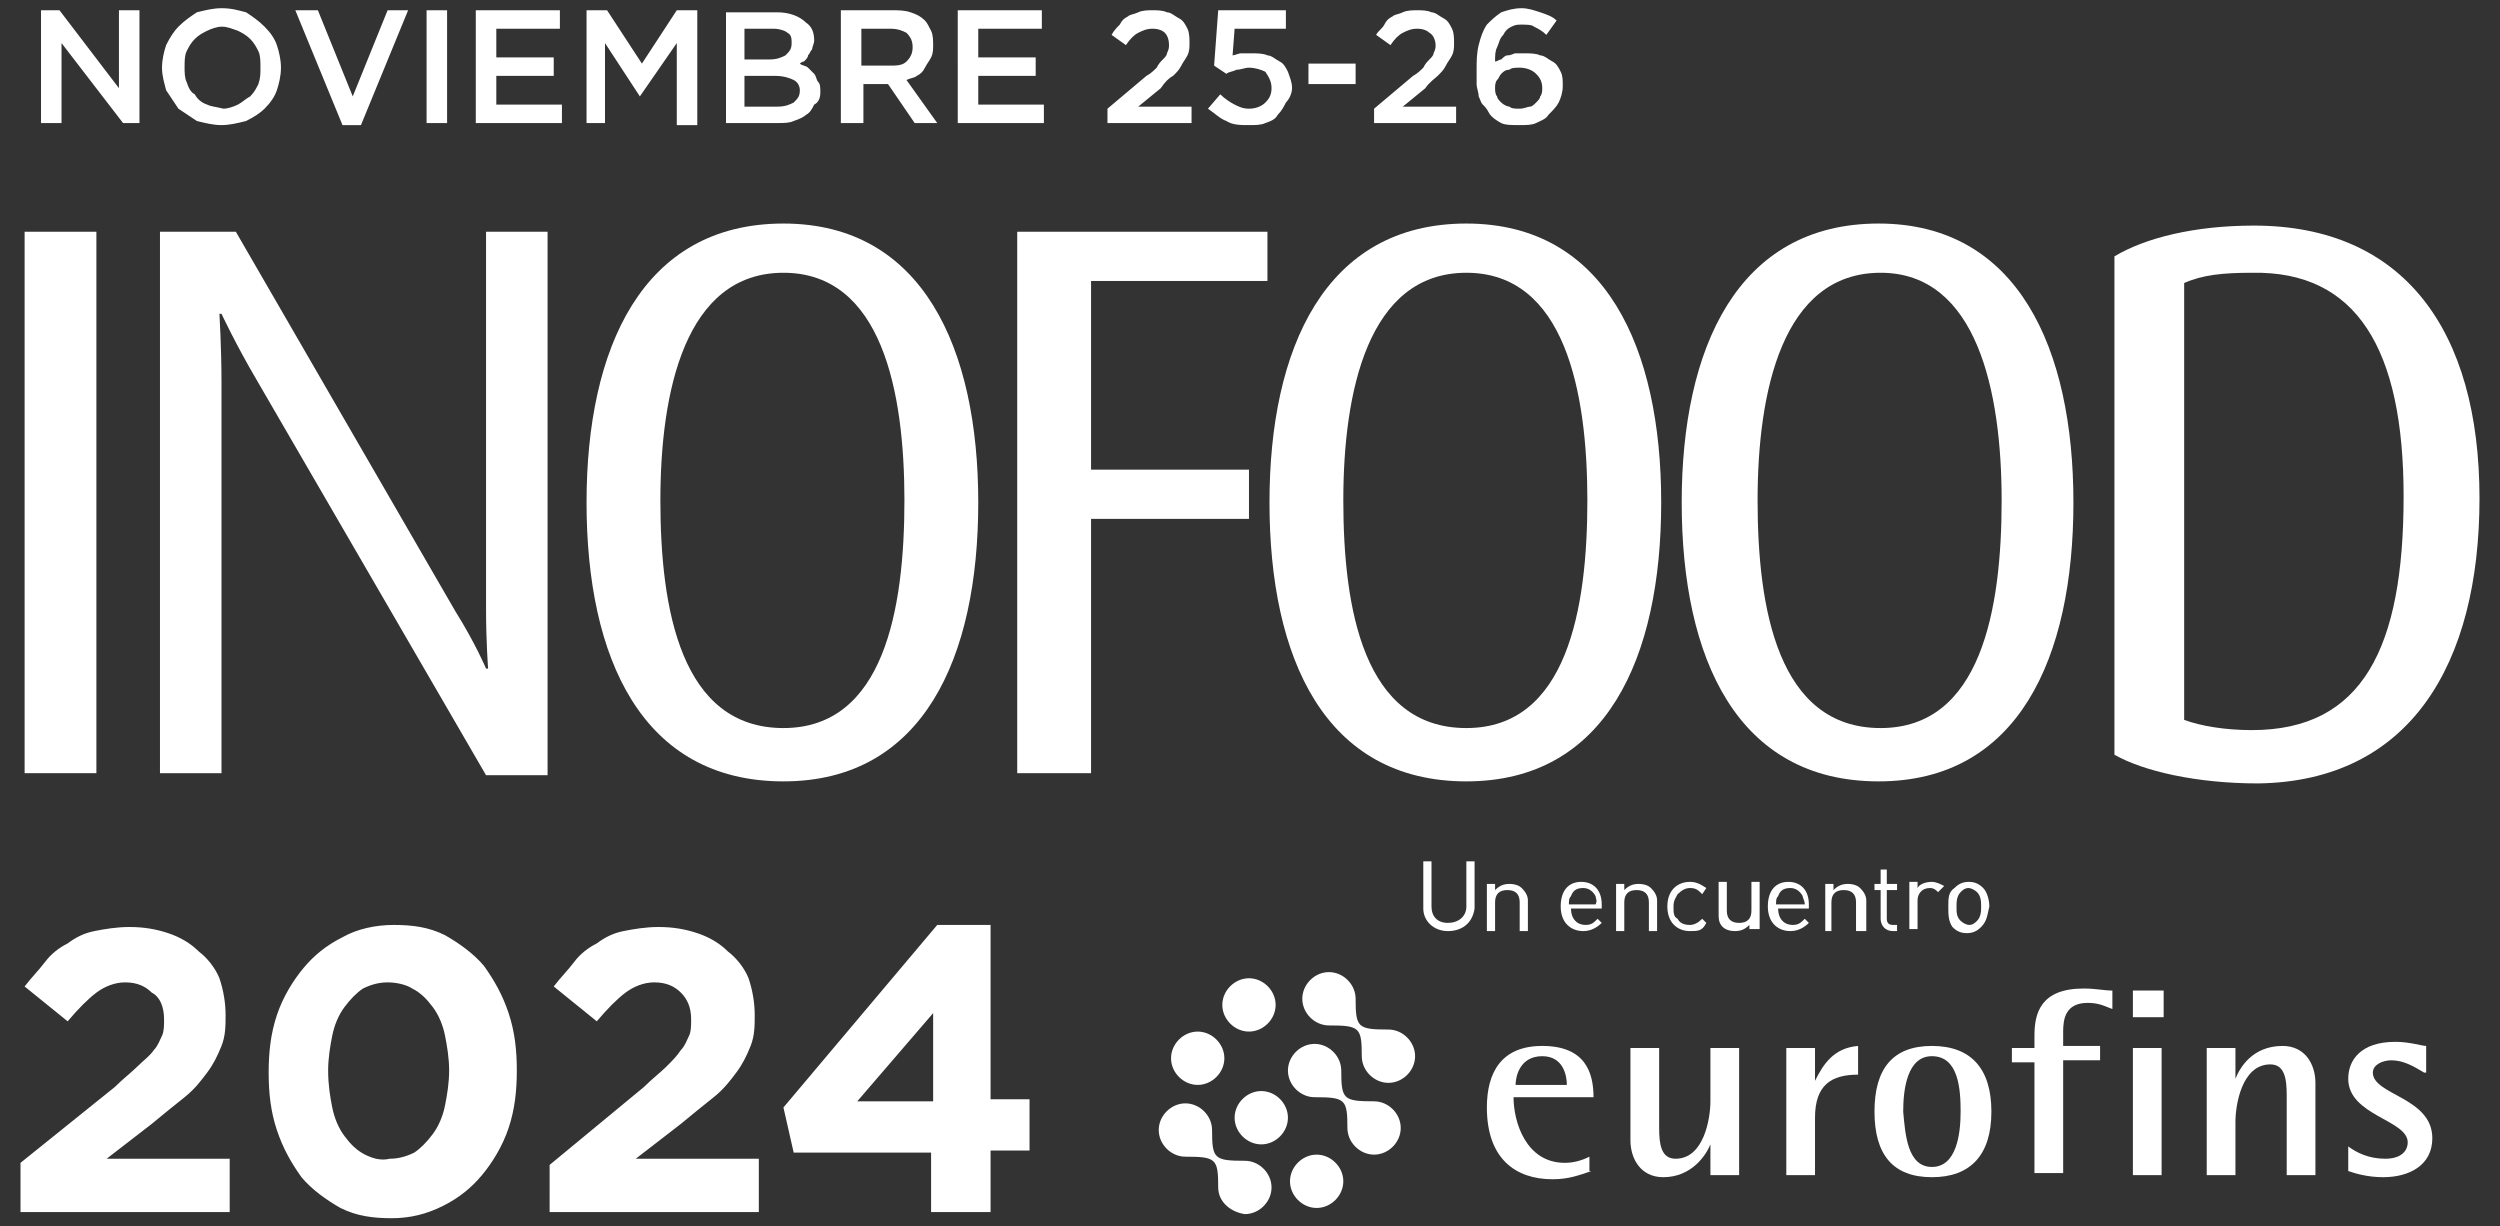 <?xml version="1.0" encoding="utf-8"?>
<!-- Generator: Adobe Illustrator 24.3.0, SVG Export Plug-In . SVG Version: 6.00 Build 0)  -->
<svg version="1.1" id="Capa_1" xmlns="http://www.w3.org/2000/svg" xmlns:xlink="http://www.w3.org/1999/xlink" x="0px" y="0px"
	 viewBox="0 0 121.9 59.8" style="enable-background:new 0 0 121.9 59.8;" xml:space="preserve">
<rect x="0" y="0" width="121.9" height="59.8" fill="#333333" stroke="none"/>
<style type="text/css">
	.st0{fill:#FFFFFF;}
</style>
<g>
	<rect x="1.2" y="11.3" class="st0" width="3.5" height="26.4"/>
	<g>
		<path class="st0" d="M26.7,37.7V11.3h-3v18.4c0,1.6,0.1,2.9,0.1,2.9h-0.1c0,0-0.5-1.2-1.5-2.8L11.5,11.3H7.8v26.4h3V18.6
			c0-1.6-0.1-3.3-0.1-3.3h0.1c0,0,0.7,1.5,1.7,3.2l11.2,19.3H26.7z"/>
		<path class="st0" d="M44.1,24.4c0,5.3-1,11.1-5.9,11.1c-5,0-6-5.8-6-11.1s1.2-11.1,6-11.1C43,13.3,44.1,19.1,44.1,24.4 M47.7,24.5
			c0-7.5-2.7-13.6-9.5-13.6c-6.9,0-9.6,6.1-9.6,13.6c0,7.6,2.7,13.6,9.6,13.6C45,38.1,47.7,32.1,47.7,24.5"/>
	</g>
	<polygon class="st0" points="61.8,13.7 61.8,11.3 49.6,11.3 49.6,37.7 53.2,37.7 53.2,25.3 60.9,25.3 60.9,22.9 53.2,22.9 
		53.2,13.7 	"/>
	<g>
		<path class="st0" d="M77.4,24.4c0,5.3-1,11.1-5.9,11.1c-5,0-6-5.8-6-11.1c0-5.3,1.2-11.1,6-11.1C76.3,13.3,77.4,19.1,77.4,24.4
			 M81,24.5c0-7.5-2.7-13.6-9.5-13.6c-6.9,0-9.6,6.1-9.6,13.6c0,7.6,2.7,13.6,9.6,13.6C78.3,38.1,81,32.1,81,24.5"/>
		<path class="st0" d="M97.6,24.4c0,5.3-1,11.1-5.9,11.1c-5,0-6-5.8-6-11.1c0-5.3,1.2-11.1,6-11.1C96.4,13.3,97.6,19.1,97.6,24.4
			 M101.1,24.5c0-7.5-2.7-13.6-9.5-13.6c-6.9,0-9.6,6.1-9.6,13.6c0,7.6,2.7,13.6,9.6,13.6C98.4,38.1,101.1,32.1,101.1,24.5"/>
		<path class="st0" d="M117.2,24.2c0,7.4-2,11.4-7.4,11.4c-1.3,0-2.5-0.2-3.3-0.5V13.8c0.9-0.4,1.9-0.5,3.3-0.5
			C114.9,13.2,117.2,17,117.2,24.2 M120.9,24.3c0-8.2-3.7-13.3-11-13.3c-2.9,0-5.3,0.6-6.8,1.5v24.3c1.4,0.8,4,1.4,7,1.4
			C117.5,38.1,120.9,32.4,120.9,24.3"/>
		<path class="st0" d="M60.2,54.5c0-0.7,0.6-1.3,1.3-1.3c0.7,0,1.3,0.6,1.3,1.3c0,0.7-0.6,1.3-1.3,1.3
			C60.8,55.8,60.2,55.2,60.2,54.5"/>
		<path class="st0" d="M59.4,57.9c0-1.4-0.1-1.5-1.6-1.5c-0.7,0-1.3-0.6-1.3-1.3c0-0.7,0.6-1.3,1.3-1.3c0.7,0,1.3,0.6,1.3,1.3
			c0,1.4,0.1,1.5,1.6,1.5c0.7,0,1.3,0.6,1.3,1.3c0,0.7-0.6,1.3-1.3,1.3C60,59.1,59.4,58.6,59.4,57.9"/>
		<path class="st0" d="M65.7,55c0-1.4-0.1-1.5-1.6-1.5c-0.7,0-1.3-0.6-1.3-1.3c0-0.7,0.6-1.3,1.3-1.3c0.7,0,1.3,0.6,1.3,1.3
			c0,1.4,0.1,1.5,1.6,1.5c0.7,0,1.3,0.6,1.3,1.3c0,0.7-0.6,1.3-1.3,1.3C66.3,56.3,65.7,55.7,65.7,55"/>
		<path class="st0" d="M66.4,51.5c0-1.4-0.1-1.5-1.6-1.5c-0.7,0-1.3-0.6-1.3-1.3c0-0.7,0.6-1.3,1.3-1.3c0.7,0,1.3,0.6,1.3,1.3
			c0,1.4,0.1,1.5,1.6,1.5c0.7,0,1.3,0.6,1.3,1.3c0,0.7-0.6,1.3-1.3,1.3C67,52.8,66.4,52.2,66.4,51.5"/>
		<path class="st0" d="M62.9,57.6c0-0.7,0.6-1.3,1.3-1.3c0.7,0,1.3,0.6,1.3,1.3c0,0.7-0.6,1.3-1.3,1.3
			C63.5,58.9,62.9,58.3,62.9,57.6"/>
		<path class="st0" d="M57.1,51.6c0-0.7,0.6-1.3,1.3-1.3c0.7,0,1.3,0.6,1.3,1.3c0,0.7-0.6,1.3-1.3,1.3
			C57.7,52.9,57.1,52.3,57.1,51.6"/>
		<path class="st0" d="M59.6,49c0-0.7,0.6-1.3,1.3-1.3c0.7,0,1.3,0.6,1.3,1.3c0,0.7-0.6,1.3-1.3,1.3C60.2,50.3,59.6,49.7,59.6,49"/>
		<path class="st0" d="M76.4,52.9c0-0.5-0.2-1.4-1.2-1.4c-1.1,0-1.3,1-1.3,1.4H76.4z M77.6,57.1c-0.6,0.2-1.1,0.4-1.9,0.4
			c-1.8,0-3.2-1-3.2-3.5c0-1.7,0.7-3,2.7-3c2.1,0,2.5,1.3,2.5,2.5h-3.9c0,1.2,0.6,3.2,2.5,3.2c0.4,0,0.8-0.1,1.2-0.3V57.1z"/>
		<path class="st0" d="M83.4,55.8L83.4,55.8c-0.2,0.5-0.9,1.6-2.3,1.6c-1.1,0-1.6-0.9-1.6-1.8v-4.5h1.4V55c0,0.8,0.1,1.5,0.8,1.5
			c1.4,0,1.7-2,1.7-2.8v-2.6h1.4v6.2h-1.4V55.8z"/>
		<path class="st0" d="M87.1,51.1h1.4v1.6h0c0.4-0.8,0.9-1.6,2.1-1.7v1.4c-1.3,0-2.1,0.5-2.1,2.1v2.8h-1.4V51.1z"/>
		<path class="st0" d="M94.2,56.9c1.2,0,1.4-1.6,1.4-2.7c0-1.1-0.1-2.7-1.4-2.7c-1.2,0-1.4,1.6-1.4,2.7C92.9,55.3,93,56.9,94.2,56.9
			 M91.4,54.2c0-2.1,0.9-3.2,2.8-3.2c1.9,0,2.9,1.1,2.9,3.2c0,2.1-1,3.2-2.9,3.2C92.3,57.4,91.4,56.3,91.4,54.2"/>
		<path class="st0" d="M99.2,51.8h-1.1v-0.7h1.1v-0.6c0-1.1,0.3-2.3,2.4-2.3c0.6,0,1,0.1,1.4,0.1v0.9c-0.3-0.1-0.6-0.3-1.2-0.3
			c-1.1,0-1.2,0.8-1.2,1.4v0.7h1.8v0.7h-1.8v5.5h-1.4V51.8z"/>
	</g>
	<path class="st0" d="M104,51.1h1.4v6.2H104V51.1z M104,48.3h1.5v1.3H104V48.3z"/>
	<g>
		<path class="st0" d="M107.6,51.1h1.4v1.5h0c0.2-0.5,0.8-1.6,2.3-1.6c1.1,0,1.6,0.9,1.6,1.8v4.5h-1.4v-3.9c0-0.8-0.1-1.5-0.8-1.5
			c-1.4,0-1.7,2-1.7,2.8v2.6h-1.4V51.1z"/>
		<path class="st0" d="M118.2,52.3c-0.5-0.3-1-0.6-1.6-0.6c-0.4,0-0.9,0.2-0.9,0.6c0,1.1,2.9,1.2,2.9,3.2c0,1.3-1.1,1.9-2.4,1.9
			c-0.8,0-1.4-0.2-1.7-0.3v-1.2c0.4,0.3,1,0.6,1.8,0.6c0.8,0,1.1-0.4,1.1-0.8c0-1.1-2.9-1.3-2.9-3.1c0-0.9,0.6-1.8,2.3-1.8
			c0.7,0,1.3,0.2,1.5,0.2V52.3z"/>
		<path class="st0" d="M70.6,45.4c-0.7,0-1.2-0.5-1.2-1.1V42h0.4v2.2c0,0.5,0.3,0.8,0.8,0.8c0.5,0,0.9-0.3,0.9-0.8V42h0.4v2.3
			C71.8,45,71.3,45.4,70.6,45.4"/>
		<path class="st0" d="M74.1,45.4V44c0-0.4-0.2-0.6-0.6-0.6c-0.4,0-0.6,0.2-0.6,0.6v1.4h-0.4v-2.3h0.4v0.3c0.2-0.2,0.4-0.3,0.7-0.3
			c0.3,0,0.5,0.1,0.6,0.2c0.2,0.2,0.3,0.4,0.3,0.6v1.5H74.1z"/>
		<path class="st0" d="M77.8,43.7c-0.1-0.2-0.3-0.4-0.6-0.4c-0.3,0-0.5,0.1-0.6,0.4c-0.1,0.1-0.1,0.2-0.1,0.4h1.3
			C77.9,43.9,77.8,43.8,77.8,43.7 M76.6,44.3c0,0.5,0.3,0.8,0.7,0.8c0.3,0,0.4-0.1,0.6-0.3l0.2,0.2c-0.2,0.2-0.5,0.4-0.9,0.4
			c-0.6,0-1.1-0.4-1.1-1.2c0-0.8,0.4-1.2,1-1.2c0.6,0,1,0.4,1,1.1v0.2H76.6z"/>
		<path class="st0" d="M80.4,45.4V44c0-0.4-0.2-0.6-0.6-0.6c-0.4,0-0.6,0.2-0.6,0.6v1.4h-0.4v-2.3h0.4v0.3c0.2-0.2,0.4-0.3,0.7-0.3
			c0.3,0,0.5,0.1,0.6,0.2c0.2,0.2,0.3,0.4,0.3,0.6v1.5H80.4z"/>
		<path class="st0" d="M82.4,45.4c-0.6,0-1.1-0.4-1.1-1.2c0-0.8,0.5-1.2,1.1-1.2c0.3,0,0.5,0.1,0.8,0.3L83,43.6
			c-0.2-0.2-0.3-0.3-0.6-0.3c-0.2,0-0.4,0.1-0.6,0.3c-0.1,0.2-0.2,0.3-0.2,0.6c0,0.3,0,0.5,0.2,0.6c0.1,0.2,0.3,0.3,0.6,0.3
			c0.2,0,0.4-0.1,0.6-0.3l0.2,0.2C83,45.4,82.8,45.4,82.4,45.4"/>
		<path class="st0" d="M85.3,45.4v-0.3c-0.2,0.2-0.4,0.3-0.7,0.3c-0.3,0-0.5-0.1-0.6-0.2c-0.2-0.2-0.2-0.4-0.2-0.7v-1.5h0.4v1.4
			c0,0.4,0.2,0.6,0.6,0.6c0.4,0,0.6-0.2,0.6-0.6v-1.4h0.4v2.3H85.3z"/>
		<path class="st0" d="M87.9,43.7c-0.1-0.2-0.3-0.4-0.6-0.4c-0.3,0-0.5,0.1-0.6,0.4c-0.1,0.1-0.1,0.2-0.1,0.4H88
			C88,43.9,87.9,43.8,87.9,43.7 M86.7,44.3c0,0.5,0.3,0.8,0.7,0.8c0.3,0,0.4-0.1,0.6-0.3l0.2,0.2c-0.2,0.2-0.5,0.4-0.9,0.4
			c-0.6,0-1.1-0.4-1.1-1.2c0-0.8,0.4-1.2,1-1.2c0.6,0,1,0.4,1,1.1v0.2H86.7z"/>
		<path class="st0" d="M90.5,45.4V44c0-0.4-0.2-0.6-0.6-0.6c-0.4,0-0.6,0.2-0.6,0.6v1.4H89v-2.3h0.4v0.3c0.2-0.2,0.4-0.3,0.7-0.3
			c0.3,0,0.5,0.1,0.6,0.2c0.2,0.2,0.3,0.4,0.3,0.6v1.5H90.5z"/>
		<path class="st0" d="M92.3,45.4c-0.4,0-0.6-0.3-0.6-0.6v-1.4h-0.3v-0.3h0.3v-0.7H92v0.7h0.5v0.3H92v1.4c0,0.2,0.1,0.3,0.3,0.3h0.2
			v0.3H92.3z"/>
		<path class="st0" d="M94.5,43.5c-0.1-0.1-0.2-0.2-0.4-0.2c-0.4,0-0.6,0.3-0.6,0.6v1.4h-0.4v-2.3h0.4v0.3c0.1-0.2,0.4-0.3,0.7-0.3
			c0.2,0,0.4,0.1,0.6,0.2L94.5,43.5z"/>
		<path class="st0" d="M96.4,43.5c-0.1-0.1-0.3-0.2-0.4-0.2c-0.2,0-0.3,0.1-0.4,0.2c-0.2,0.2-0.2,0.5-0.2,0.7c0,0.3,0,0.5,0.2,0.7
			c0.1,0.1,0.3,0.2,0.4,0.2c0.2,0,0.3-0.1,0.4-0.2c0.2-0.2,0.2-0.5,0.2-0.7C96.6,44,96.6,43.7,96.4,43.5 M96.6,45.2
			c-0.2,0.2-0.4,0.3-0.7,0.3c-0.3,0-0.5-0.1-0.7-0.3C95,44.9,95,44.6,95,44.2c0-0.4,0-0.7,0.3-0.9c0.2-0.2,0.4-0.3,0.7-0.3
			c0.3,0,0.5,0.1,0.7,0.3c0.2,0.2,0.3,0.6,0.3,0.9C96.9,44.6,96.9,44.9,96.6,45.2"/>
		<path class="st0" d="M74.9,6c0.2-0.1,0.5-0.2,0.6-0.4C75.7,5.4,75.9,5.2,76,5c0.1-0.2,0.2-0.5,0.2-0.8v0c0-0.3,0-0.5-0.1-0.7
			c-0.1-0.2-0.2-0.4-0.4-0.5c-0.2-0.1-0.4-0.3-0.6-0.3c-0.2-0.1-0.5-0.1-0.8-0.1c-0.2,0-0.3,0-0.4,0c-0.1,0-0.2,0.1-0.4,0.1
			c-0.1,0-0.2,0.1-0.3,0.2C73.1,2.9,73,3,72.9,3c0-0.3,0-0.5,0.1-0.7c0.1-0.2,0.1-0.4,0.3-0.6c0.1-0.2,0.2-0.3,0.4-0.4
			c0.2-0.1,0.3-0.1,0.5-0.1c0.2,0,0.5,0,0.6,0.1c0.2,0.1,0.4,0.2,0.6,0.4L75.9,1c-0.2-0.2-0.5-0.3-0.8-0.4c-0.3-0.1-0.6-0.2-0.9-0.2
			c-0.4,0-0.7,0.1-1,0.2c-0.3,0.2-0.5,0.4-0.7,0.6c-0.2,0.3-0.3,0.6-0.4,1c-0.1,0.4-0.1,0.8-0.1,1.2v0c0,0.3,0,0.5,0,0.7
			c0,0.2,0.1,0.4,0.1,0.6c0.1,0.2,0.1,0.3,0.2,0.4c0.1,0.1,0.2,0.2,0.3,0.4C72.7,5.7,73,5.9,73.2,6c0.2,0.1,0.5,0.1,0.9,0.1
			C74.4,6.1,74.7,6.1,74.9,6 M73.6,5.2c-0.1,0-0.3-0.1-0.4-0.2c-0.1-0.1-0.2-0.2-0.2-0.3c-0.1-0.1-0.1-0.3-0.1-0.4v0
			c0-0.1,0-0.3,0.1-0.4c0.1-0.1,0.1-0.2,0.2-0.3c0.1-0.1,0.2-0.2,0.4-0.2c0.1-0.1,0.3-0.1,0.5-0.1c0.3,0,0.6,0.1,0.8,0.3
			s0.3,0.4,0.3,0.7v0c0,0.1,0,0.3-0.1,0.4c0,0.1-0.1,0.2-0.2,0.3c-0.1,0.1-0.2,0.2-0.3,0.2c-0.1,0-0.3,0.1-0.5,0.1
			C73.9,5.3,73.7,5.3,73.6,5.2 M67,6h4V5.2h-2.6l1.1-0.9C69.7,4,70,3.8,70.1,3.7c0.2-0.2,0.3-0.3,0.4-0.5c0.1-0.2,0.2-0.3,0.3-0.5
			c0.1-0.2,0.1-0.4,0.1-0.6v0c0-0.2,0-0.5-0.1-0.7c-0.1-0.2-0.2-0.4-0.4-0.5c-0.2-0.1-0.4-0.3-0.6-0.3c-0.2-0.1-0.5-0.1-0.7-0.1
			c-0.2,0-0.5,0-0.7,0.1c-0.2,0.1-0.4,0.1-0.5,0.2c-0.2,0.1-0.3,0.2-0.4,0.4s-0.3,0.3-0.4,0.5l0.7,0.5c0.2-0.3,0.4-0.5,0.6-0.6
			c0.2-0.1,0.4-0.2,0.7-0.2c0.3,0,0.5,0.1,0.6,0.2c0.2,0.1,0.3,0.4,0.3,0.6c0,0.1,0,0.2-0.1,0.4c0,0.1-0.1,0.2-0.2,0.3
			c-0.1,0.1-0.2,0.2-0.3,0.4c-0.1,0.1-0.3,0.3-0.5,0.4L67,5.3V6z M63.8,4.1h2.3V3.1h-2.3V4.1z M61.7,6c0.3-0.1,0.5-0.2,0.6-0.4
			c0.2-0.2,0.3-0.4,0.4-0.6C62.9,4.8,63,4.5,63,4.3v0c0-0.3-0.1-0.5-0.2-0.8c-0.1-0.2-0.2-0.4-0.4-0.5c-0.2-0.1-0.4-0.3-0.6-0.3
			c-0.2-0.1-0.5-0.1-0.8-0.1c-0.2,0-0.3,0-0.5,0c-0.1,0-0.3,0.1-0.4,0.1l0.1-1.3h2.5V0.5h-3.3l-0.2,2.7l0.6,0.4
			c0.1-0.1,0.3-0.1,0.5-0.2c0.2,0,0.4-0.1,0.6-0.1c0.3,0,0.6,0.1,0.8,0.2C61.9,3.8,62,4,62,4.3v0c0,0.3-0.1,0.5-0.3,0.7
			c-0.2,0.2-0.5,0.3-0.8,0.3c-0.3,0-0.5-0.1-0.7-0.2c-0.2-0.1-0.5-0.3-0.7-0.5l-0.6,0.7c0.3,0.2,0.6,0.5,0.9,0.6
			c0.3,0.2,0.7,0.2,1.1,0.2C61.2,6.1,61.5,6.1,61.7,6 M54.1,6h4V5.2h-2.6l1.1-0.9C56.8,4,57,3.8,57.2,3.7c0.2-0.2,0.3-0.3,0.4-0.5
			c0.1-0.2,0.2-0.3,0.3-0.5C58,2.5,58,2.3,58,2.1v0c0-0.2,0-0.5-0.1-0.7c-0.1-0.2-0.2-0.4-0.4-0.5c-0.2-0.1-0.4-0.3-0.6-0.3
			c-0.2-0.1-0.5-0.1-0.7-0.1c-0.2,0-0.5,0-0.7,0.1c-0.2,0.1-0.4,0.1-0.5,0.2c-0.2,0.1-0.3,0.2-0.4,0.4c-0.1,0.1-0.3,0.3-0.4,0.5
			l0.7,0.5c0.2-0.3,0.4-0.5,0.6-0.6c0.2-0.1,0.4-0.2,0.7-0.2c0.3,0,0.5,0.1,0.6,0.2C56.9,1.7,57,1.9,57,2.2c0,0.1,0,0.2-0.1,0.4
			c0,0.1-0.1,0.2-0.2,0.3c-0.1,0.1-0.2,0.2-0.3,0.4c-0.1,0.1-0.3,0.3-0.5,0.4l-1.9,1.6V6z M46.8,6h4.1V5.1h-3.2V3.7h2.8V2.8h-2.8
			V1.4h3.1V0.5h-4.1V6z M41.1,6h1V4.1h1.2h0L44.6,6h1.1l-1.5-2.1c0.2-0.1,0.4-0.1,0.5-0.2c0.2-0.1,0.3-0.2,0.4-0.4s0.2-0.3,0.3-0.5
			c0.1-0.2,0.1-0.4,0.1-0.6v0c0-0.2,0-0.5-0.1-0.7c-0.1-0.2-0.2-0.4-0.3-0.5c-0.2-0.2-0.4-0.3-0.7-0.4c-0.3-0.1-0.6-0.1-0.9-0.1
			h-2.5V6z M42,3.2V1.4h1.4c0.4,0,0.6,0.1,0.8,0.2c0.2,0.2,0.3,0.4,0.3,0.7v0c0,0.3-0.1,0.5-0.3,0.7c-0.2,0.2-0.5,0.2-0.8,0.2H42z
			 M35.4,6h2.5c0.3,0,0.6,0,0.8-0.1c0.3-0.1,0.5-0.2,0.6-0.3c0.2-0.1,0.3-0.3,0.4-0.5C39.9,5,40,4.8,40,4.5v0c0-0.2,0-0.4-0.1-0.5
			c-0.1-0.1-0.1-0.3-0.2-0.4c-0.1-0.1-0.2-0.2-0.3-0.3c-0.1-0.1-0.3-0.1-0.4-0.2C39,3.1,39.1,3,39.2,3c0.1-0.1,0.2-0.2,0.2-0.3
			c0.1-0.1,0.1-0.2,0.2-0.3c0-0.1,0.1-0.3,0.1-0.4v0c0-0.4-0.1-0.7-0.4-0.9c-0.3-0.3-0.8-0.5-1.4-0.5h-2.5V6z M36.3,2.8V1.4h1.4
			c0.3,0,0.6,0.1,0.7,0.2c0.2,0.1,0.2,0.3,0.2,0.5v0c0,0.3-0.1,0.4-0.3,0.6c-0.2,0.1-0.4,0.2-0.8,0.2H36.3z M36.3,5.2V3.7h1.5
			c0.4,0,0.7,0.1,0.9,0.2C38.9,4,39,4.2,39,4.4v0c0,0.3-0.1,0.4-0.3,0.6c-0.2,0.1-0.4,0.2-0.8,0.2H36.3z M28.5,6h1V2.1l1.7,2.6h0
			L33,2.1v4h1V0.5h-1l-1.7,2.6l-1.7-2.6h-1V6z M23.3,6h4.1V5.1h-3.2V3.7H27V2.8h-2.8V1.4h3.1V0.5h-4.1V6z M20.8,6h1V0.5h-1V6z
			 M16.7,6.1h0.9l2.3-5.6h-1l-1.7,4.2l-1.7-4.2h-1.1L16.7,6.1z M12,5.9c0.4-0.2,0.7-0.4,0.9-0.6c0.3-0.3,0.5-0.6,0.6-0.9
			c0.1-0.3,0.2-0.7,0.2-1.1v0c0-0.4-0.1-0.8-0.2-1.1c-0.1-0.3-0.3-0.6-0.6-0.9C12.6,1,12.3,0.8,12,0.6c-0.4-0.1-0.7-0.2-1.2-0.2
			c-0.4,0-0.8,0.1-1.2,0.2C9.3,0.8,9,1,8.7,1.3C8.5,1.5,8.3,1.8,8.1,2.2C8,2.5,7.9,2.9,7.9,3.3v0C7.9,3.7,8,4,8.1,4.4
			C8.3,4.7,8.5,5,8.7,5.3C9,5.5,9.3,5.7,9.6,5.9C10,6,10.4,6.1,10.8,6.1C11.2,6.1,11.6,6,12,5.9 M10.1,5.1C9.8,5,9.6,4.8,9.5,4.6
			C9.3,4.5,9.2,4.3,9.1,4C9,3.8,9,3.5,9,3.3v0C9,3,9,2.7,9.1,2.5c0.1-0.2,0.2-0.4,0.4-0.6c0.2-0.2,0.4-0.3,0.6-0.4
			c0.2-0.1,0.5-0.2,0.7-0.2c0.3,0,0.5,0.1,0.8,0.2c0.2,0.1,0.4,0.2,0.6,0.4c0.2,0.2,0.3,0.4,0.4,0.6c0.1,0.2,0.1,0.5,0.1,0.8v0
			c0,0.3,0,0.5-0.1,0.8c-0.1,0.2-0.2,0.4-0.4,0.6C12,4.8,11.8,5,11.6,5.1c-0.2,0.1-0.5,0.2-0.7,0.2C10.5,5.2,10.3,5.2,10.1,5.1 M2,6
			h1V2.1l3,3.9h0.8V0.5h-1v3.8L2.9,0.5H2V6z"/>
		<path class="st0" d="M45.4,59.1h2.9v-3h1.9v-2.5h-1.9v-8.5h-2.6L38.2,54l0.5,2.2h6.7V59.1z M41.8,53.7l3.7-4.3v4.3H41.8z
			 M26.7,59.1H37v-2.6h-6l2.2-1.7c0.6-0.5,1.1-0.9,1.6-1.3c0.5-0.4,0.8-0.8,1.1-1.2c0.3-0.4,0.5-0.8,0.7-1.3c0.2-0.5,0.2-1,0.2-1.5
			v0c0-0.6-0.1-1.2-0.3-1.8c-0.2-0.5-0.6-1-1-1.3c-0.4-0.4-0.9-0.7-1.5-0.9c-0.6-0.2-1.2-0.3-1.9-0.3c-0.6,0-1.2,0.1-1.7,0.2
			c-0.5,0.1-0.9,0.3-1.3,0.6c-0.4,0.2-0.8,0.5-1.1,0.9c-0.3,0.4-0.7,0.8-1,1.2l2.1,1.7c0.5-0.6,1-1.1,1.4-1.4
			c0.4-0.3,0.9-0.5,1.4-0.5c0.6,0,1,0.2,1.3,0.5c0.3,0.3,0.5,0.7,0.5,1.3c0,0.3,0,0.6-0.1,0.8c-0.1,0.2-0.2,0.5-0.4,0.7
			c-0.2,0.3-0.4,0.5-0.7,0.8c-0.3,0.3-0.7,0.6-1.1,1l-4.6,3.8V59.1z M21.6,58.8c0.8-0.4,1.4-0.9,1.9-1.5c0.5-0.6,1-1.4,1.3-2.3
			c0.3-0.9,0.4-1.8,0.4-2.8v0c0-1-0.1-1.9-0.4-2.8c-0.3-0.9-0.7-1.6-1.2-2.3c-0.5-0.6-1.2-1.1-1.9-1.5c-0.8-0.4-1.6-0.5-2.5-0.5
			c-0.9,0-1.8,0.2-2.5,0.6c-0.8,0.4-1.4,0.9-1.9,1.5c-0.5,0.6-1,1.4-1.3,2.3c-0.3,0.9-0.4,1.8-0.4,2.8v0c0,1,0.1,1.9,0.4,2.8
			c0.3,0.9,0.7,1.6,1.2,2.3c0.5,0.6,1.2,1.1,1.9,1.5c0.8,0.4,1.6,0.5,2.5,0.5C20,59.4,20.8,59.2,21.6,58.8 M17.8,56.3
			c-0.4-0.2-0.7-0.5-1-0.9c-0.3-0.4-0.5-0.9-0.6-1.4c-0.1-0.5-0.2-1.1-0.2-1.8v0c0-0.6,0.1-1.2,0.2-1.7c0.1-0.5,0.3-1,0.6-1.4
			s0.6-0.7,0.9-0.9c0.4-0.2,0.8-0.3,1.2-0.3c0.4,0,0.9,0.1,1.2,0.3c0.4,0.2,0.7,0.5,1,0.9c0.3,0.4,0.5,0.9,0.6,1.4
			c0.1,0.5,0.2,1.1,0.2,1.7v0c0,0.6-0.1,1.2-0.2,1.7c-0.1,0.5-0.3,1-0.6,1.4c-0.3,0.4-0.6,0.7-0.9,0.9c-0.4,0.2-0.8,0.3-1.2,0.3
			C18.6,56.6,18.2,56.5,17.8,56.3 M1,59.1h10.2v-2.6h-6l2.2-1.7c0.6-0.5,1.1-0.9,1.6-1.3c0.5-0.4,0.8-0.8,1.1-1.2
			c0.3-0.4,0.5-0.8,0.7-1.3c0.2-0.5,0.2-1,0.2-1.5v0c0-0.6-0.1-1.2-0.3-1.8c-0.2-0.5-0.6-1-1-1.3c-0.4-0.4-0.9-0.7-1.5-0.9
			c-0.6-0.2-1.2-0.3-1.9-0.3c-0.6,0-1.2,0.1-1.7,0.2c-0.5,0.1-0.9,0.3-1.3,0.6c-0.4,0.2-0.8,0.5-1.1,0.9c-0.3,0.4-0.7,0.8-1,1.2
			l2.1,1.7c0.5-0.6,1-1.1,1.4-1.4c0.4-0.3,0.9-0.5,1.4-0.5c0.6,0,1,0.2,1.3,0.5C7.8,48.6,8,49.1,8,49.7c0,0.3,0,0.6-0.1,0.8
			c-0.1,0.2-0.2,0.5-0.4,0.7C7.3,51.5,7,51.7,6.7,52c-0.3,0.3-0.7,0.6-1.1,1L1,56.7V59.1z"/>
	</g>
</g>
</svg>
